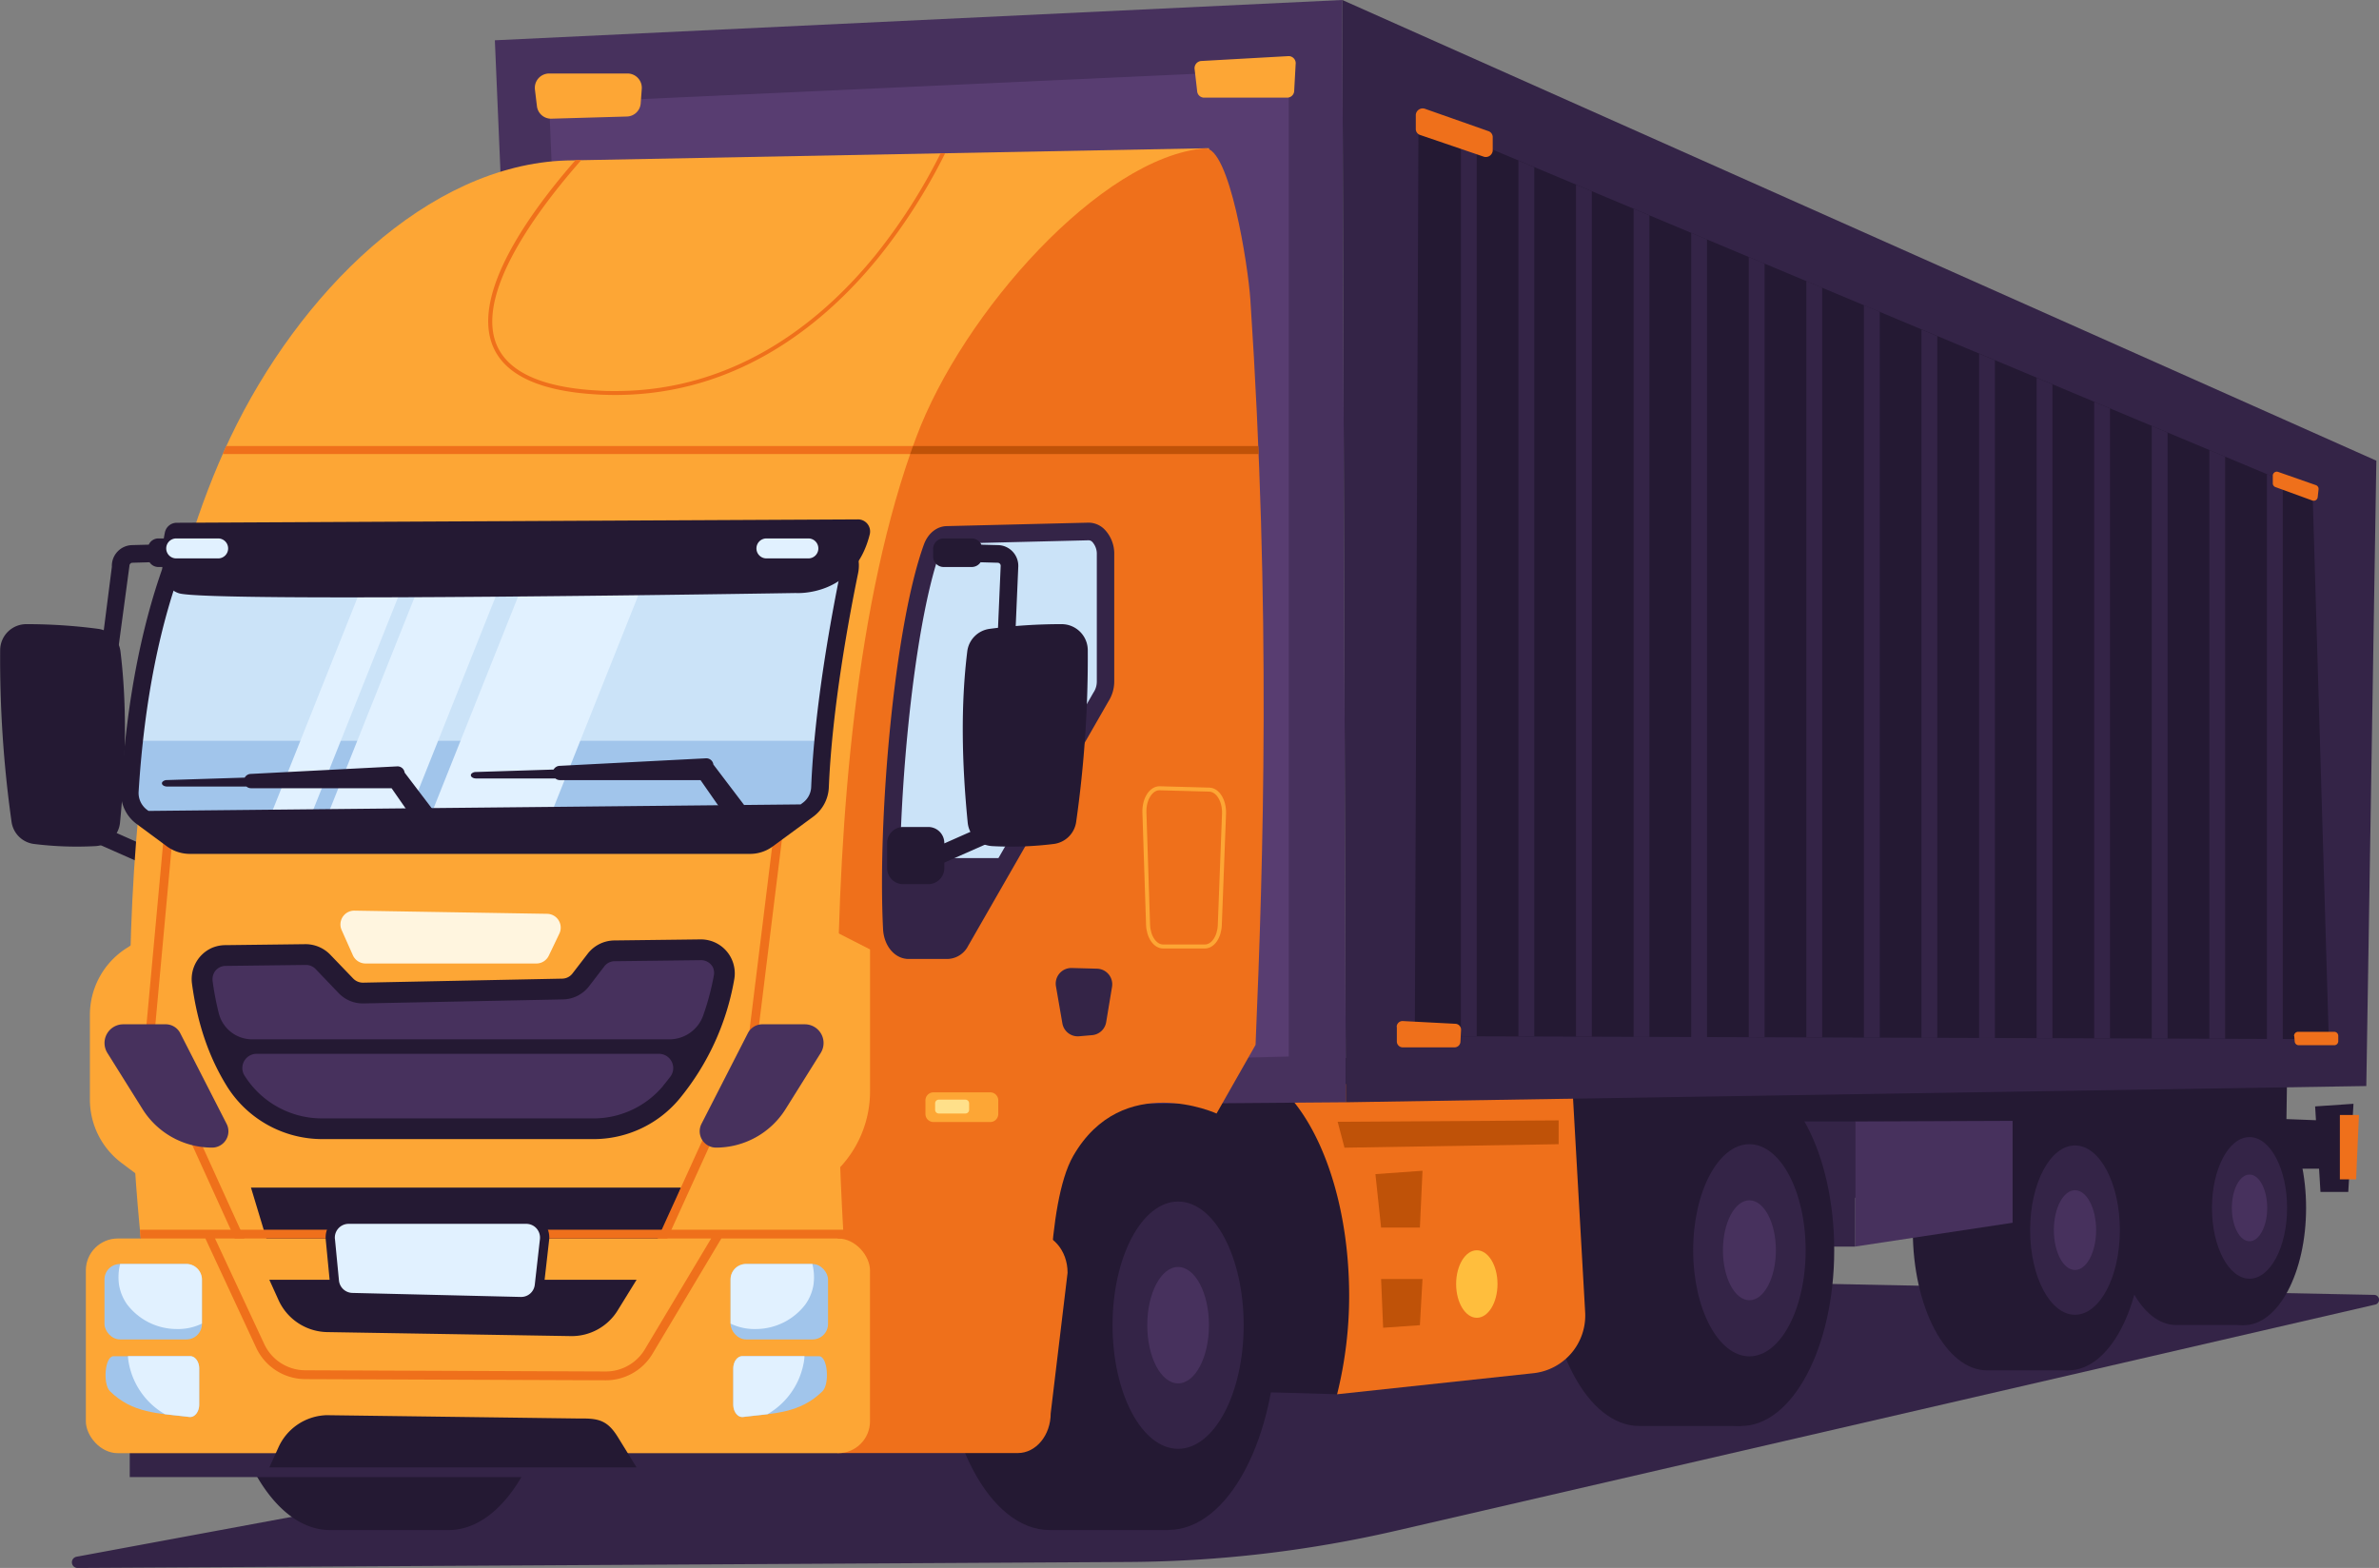 <svg xmlns="http://www.w3.org/2000/svg" viewBox="0 0 592.23 390.39"><rect x="0" y="0" width="592.23" height="390.39" fill="#808080" stroke="none"/><defs><style>.cls-1{fill:#342447}.cls-2{fill:#241933}.cls-3{fill:#ef701b}.cls-4{fill:#47315d}.cls-5{fill:#bf5208}.cls-8{fill:#fda635}.cls-12{fill:#cbe3f8}.cls-13{fill:#e1f1ff}.cls-14{fill:#a1c5eb}</style></defs><g id="OBJECTS"><path d="M19.02 387.6a1.41 1.41 0 0 0 .27 2.79l261.38-1.49a303.59 303.59 0 0 0 66.95-7.8l243.67-56.29a1.22 1.22 0 0 0-.25-2.41l-198.7-4z" class="cls-1"/><path d="m576.33 275.47.21 3.44-7.35-.28.16-11.09-295.5-5.17s16 39.61 18.13 39.72 277-6.4 277-6.4l.07-4.71h8.26l.35 5.79h6.92l1.3-21.95z" class="cls-2"/><path d="M582.49 277.61v16.02h4.04l.71-16.02h-4.75z" class="cls-3"/><path d="M541.71 271.53c-8.55 0-15.48 13.08-15.48 29.2s6.93 29.17 15.48 29.17h16.89v-58.37z" class="cls-2"/><ellipse cx="558.6" cy="300.74" class="cls-2" rx="15.48" ry="29.2"/><ellipse cx="560" cy="300.74" class="cls-1" rx="9.35" ry="17.63"/><ellipse cx="560" cy="300.74" class="cls-4" rx="4.4" ry="8.3"/><path d="M494.68 271.35c-10.23 0-18.51 15.64-18.51 34.92s8.28 34.92 18.51 34.92h20.2v-69.84z" class="cls-2"/><ellipse cx="514.88" cy="306.27" class="cls-2" rx="18.51" ry="34.92"/><ellipse cx="516.55" cy="306.27" class="cls-1" rx="11.17" ry="21.08"/><ellipse cx="516.55" cy="306.27" class="cls-4" rx="5.26" ry="9.93"/><path d="M461.79 279.22v31.15l39.23-5.93v-25.37l-39.23.15z" class="cls-4"/><path d="M461.79 279.22H435.5l3.37 31.15h22.92v-31.15z" class="cls-1"/><path d="M408.09 267.54c-12.81 0-23.2 19.59-23.2 43.75s10.39 43.75 23.2 43.75h25.32v-87.5z" class="cls-2"/><ellipse cx="433.41" cy="311.29" class="cls-2" rx="23.2" ry="43.75"/><ellipse cx="435.5" cy="311.29" class="cls-1" rx="14" ry="26.41"/><ellipse cx="435.5" cy="311.29" class="cls-4" rx="6.59" ry="12.44"/><path d="M391.39 269.9h-96l37.47 77.24 48.86-5.24a14.45 14.45 0 0 0 12.89-15.19z" class="cls-3"/><path d="M317.79 269.9h-52.73c6.23 11.92 17.25 39 13.09 75.68l54.71 1.56a101.49 101.49 0 0 0 3-24.77c-.07-23.47-7.45-43.54-18.07-52.47z" class="cls-2"/><path d="m343.81 318.44.51 12.14 9.15-.64.65-11.5h-10.31zm-1.41-26.11 1.41 13.31h9.66l.65-14.15-11.72.84zM333 279.3l1.7 6.45 53.31-.87v-5.93l-55.01.35z" class="cls-5"/><path fill="#ffbe3d" d="M372.79 319.7c0 4.64-2.31 8.4-5.15 8.4s-5.15-3.76-5.15-8.4 2.3-8.41 5.15-8.41 5.15 3.76 5.15 8.41z"/><path d="m334.16 0 .87 274.44-200.5 1.56-11.34-265.97L334.16 0z" class="cls-4"/><path fill="#583d71" d="m136.71 25.72 9.75 241.58 174.37-4.25V17.31l-184.12 8.41z"/><path d="m298.97 15.19 21.82-1.22a1.77 1.77 0 0 1 1.75 2l-.36 6.61a1.74 1.74 0 0 1-1.66 1.73h-20.84a1.74 1.74 0 0 1-1.66-1.61l-.62-5.39a1.8 1.8 0 0 1 1.57-2.12zm-165.8 7.14.49 4.07a3.53 3.53 0 0 0 3.57 3.15l18.87-.54a3.54 3.54 0 0 0 3.4-3.32l.26-3.53a3.56 3.56 0 0 0-3.5-3.86h-19.61a3.57 3.57 0 0 0-3.48 4.03z" class="cls-8"/><path d="m334.16 0 257.41 114.7-2.5 155.7-254.04 4.04L334.16 0z" class="cls-1"/><path d="m353.12 29.52-.91 228.46 227.52.75-4.03-135.91-222.58-93.3z" class="cls-2"/><path d="M424.95 258.22h-3.94V57.97l3.94 1.65zm14.33-192.59-3.94-1.65v194.27h3.94zm14.33 6-3.94-1.65V258.3h3.94zm-43-18-3.94-1.65v206.2h3.94zm57.33 24L464 75.98v182.37h3.94zm-86-36L378 39.98v218.08h3.94zm14.33 6-3.94-1.66v212.14h3.94zm-32.6 210.4h3.94V35.59l-3.93-1.69zM553.93 113.7l-3.93-1.65v146.58h3.93zm-14.33-6-3.94-1.65v152.54h3.94zm28.67 12-3.94-1.66v140.64h3.94zm-43-18-3.94-1.65v158.49h3.94zm-28.66-12-3.94-1.65v170.39h3.94zm-14.34-6-3.93-1.66V258.4h3.93zm28.67 12L507 94.05v164.44h3.94z" class="cls-1"/><path d="m354.85 27.13 15.65 5.51a1.58 1.58 0 0 1 1.1 1.44v3.44a1.73 1.73 0 0 1-2.38 1.44l-15.65-5.34a1.56 1.56 0 0 1-1.12-1.45v-3.61a1.73 1.73 0 0 1 2.4-1.43zm210.94 91.28v1.92a1 1 0 0 0 .65.94l9.2 3.35a1 1 0 0 0 1.33-.83l.22-2a1 1 0 0 0-.66-1l-9.42-3.3a1 1 0 0 0-1.32.92zm5.34 139.56.12 1.35a1 1 0 0 0 1 .92h8.84a1 1 0 0 0 1-1v-1.34a1 1 0 0 0-1-1h-9a1 1 0 0 0-1 1.07zm-223.4-2.28v3.61a1.47 1.47 0 0 0 1.47 1.47h12.9a1.46 1.46 0 0 0 1.46-1.39l.16-2.93a1.47 1.47 0 0 0-1.43-1.55l-13.06-.68a1.46 1.46 0 0 0-1.54 1.47z" class="cls-3"/><path d="M29.99 162.21c1.62 13.19 1.37 27.51-.11 42.58a6.49 6.49 0 0 1-6.06 5.87 86.25 86.25 0 0 1-15.42-.54 6.45 6.45 0 0 1-5.54-5.62 290.11 290.11 0 0 1-2.82-42.74 6.51 6.51 0 0 1 6.52-6.36 136 136 0 0 1 17.9 1.17 6.46 6.46 0 0 1 5.53 5.64z" class="cls-2"/><path d="M27.85 141.1a5.16 5.16 0 0 1 5-5.38l4.18-.11a2.63 2.63 0 0 1 2.39-1.55h7a2.63 2.63 0 0 1 2.63 2.63v1.86a2.62 2.62 0 0 1-2.63 2.62h-7a2.62 2.62 0 0 1-2.19-1.18l-4.26.12a.77.77 0 0 0-.75.8l-8.63 64.08 11.27 5v-.09a4 4 0 0 1 4-4h6.23a4 4 0 0 1 4 4v6.24a4 4 0 0 1-4 4h-6.23a4 4 0 0 1-4-4v-1.37l-15.53-6.87zm83.82 137.85h-29.5c-14.93 0-27 22.83-27 51s12.1 51 27 51h29.5c14.93 0 27-22.83 27-51s-12.07-51-27-51z" class="cls-2"/><path d="M32.3 348.43h220.29v19.33H32.3z" class="cls-1"/><path d="M261.34 278.95c-14.93 0-27 22.83-27 51s12.1 51 27 51h29.5v-102z" class="cls-2"/><ellipse cx="290.84" cy="329.94" class="cls-2" rx="27.03" ry="50.98"/><ellipse cx="293.28" cy="329.94" class="cls-1" rx="16.32" ry="30.78"/><ellipse cx="293.28" cy="329.94" class="cls-4" rx="7.68" ry="14.49"/><path d="M141.08 39.95c-34.69 1.07-66.73 33.17-83.75 69-31.93 67.14-26 170.69-21.3 208.16.86 7 5.38 12.09 10.68 12.09h164.86L301 36.9z" class="cls-8"/><path d="M235.29 38.15h-1.13a141.77 141.77 0 0 1-16 25.09C205.45 79 184.03 97.37 153.21 97.36c-1.23 0-2.49 0-3.76-.09-14.55-.69-23.28-4.69-26-11.88-4.8-12.88 10.55-33.37 21.25-45.53h-1.42c-10.83 12.37-25.71 32.61-20.77 45.86 2.84 7.6 11.87 11.82 26.85 12.53 1.29.06 2.56.09 3.82.09 31.21 0 52.89-18.57 65.74-34.51a143.54 143.54 0 0 0 16.37-25.68zm-179.85 74.9H277.7l.61-2h-222z" class="cls-3"/><path d="M276.96 259.69s21.45-1 35.6.46c1.94-45.77 3.86-108.19-1.3-185.62-.55-8.27-5.17-38.13-11.38-37.6-25.71 2.18-60.22 40.85-71.82 72-30.17 80.93-16.49 220.25-16.49 220.25l43.38-.66c-3.94-64.35 22.01-68.83 22.01-68.83z" class="cls-3"/><path d="M226.57 113.05h86.76l-.09-2h-85.95c-.24.66-.5 1.32-.72 2z" class="cls-5"/><path d="m58.33 281.96 9.78 32.37h94.35l12.3-32.37H58.33z" class="cls-2"/><path d="m35.67 233.36-4.39 2.85a19.72 19.72 0 0 0-8.9 16.55v20.94a19.75 19.75 0 0 0 7.83 15.81l4.74 3.55a13.09 13.09 0 0 0 7.86 2.63H203.3l3.09-2.5a27.68 27.68 0 0 0 10.2-21.53v-35.27l-14.36-7.34z" class="cls-8"/><path fill="#fff5df" d="m85.08 231.64 2.79 6.25a3.46 3.46 0 0 0 3.14 2h42.53a3.43 3.43 0 0 0 3.1-2l2.61-5.45a3.44 3.44 0 0 0-3.05-4.92l-47.92-.79a3.44 3.44 0 0 0-3.2 4.91z"/><path d="m148.36 239-3.81 4.95a5.81 5.81 0 0 1-4.52 2.28l-49.6 1a5.84 5.84 0 0 1-4.33-1.8l-5.77-6a5.86 5.86 0 0 0-4.29-1.79l-20 .24a5.86 5.86 0 0 0-5.73 6.67 61.69 61.69 0 0 0 8.43 24.7A25.22 25.22 0 0 0 80.19 281h67.42a25.32 25.32 0 0 0 19.42-9 60.94 60.94 0 0 0 13.19-28.67 5.84 5.84 0 0 0-5.83-6.87l-21.47.25a5.83 5.83 0 0 0-4.56 2.29z" class="cls-4"/><path d="M181.94 238.39a8.43 8.43 0 0 0-7.57-4.5l-21.43.26a8.5 8.5 0 0 0-6.65 3.32l-3.78 4.91a3.27 3.27 0 0 1-2.53 1.28l-49.6 1a3.37 3.37 0 0 1-2.43-1l-5.77-6a8.56 8.56 0 0 0-6.17-2.58l-19.81.24a8.65 8.65 0 0 0-3.55.73 8.52 8.52 0 0 0-4.86 8.85c1.35 10 4.23 18.39 8.8 25.71a28 28 0 0 0 23.63 13h67.42a27.79 27.79 0 0 0 21.4-9.91 63.88 63.88 0 0 0 13.71-29.67 8.53 8.53 0 0 0-.81-5.64zm-16.88 32a22.61 22.61 0 0 1-17.44 8.07H80.2a22.75 22.75 0 0 1-19.26-10.56l-.1-.15a3.54 3.54 0 0 1 3-5.37h100.21a3.55 3.55 0 0 1 2.84 5.67q-.89 1.18-1.83 2.3zm12.61-27.32a64.32 64.32 0 0 1-2.66 9.88 8.93 8.93 0 0 1-8.43 5.82H62.79a8.57 8.57 0 0 1-8.31-6.43 71.24 71.24 0 0 1-1.53-7.92 3.6 3.6 0 0 1 .44-2.39 3.26 3.26 0 0 1 2.74-1.54l20-.24a3.35 3.35 0 0 1 2.42 1l5.74 6a8.33 8.33 0 0 0 6.24 2.58l49.6-1a8.38 8.38 0 0 0 6.52-3.29l3.8-4.95a3.25 3.25 0 0 1 2.56-1.27l21.47-.26a3.34 3.34 0 0 1 3 1.79 3.4 3.4 0 0 1 .19 2.18z" class="cls-2"/><path d="M241.95 332.4s-11.57-67.95 30.89-74.85c16.15-2.63 39.72 2.6 39.72 2.6l-9.71 17.09s-23.44-10.72-35.68 10.56c-6.92 12-6 45.45-6 45.45z" class="cls-3"/><path d="m262.87 245.56 1.6 9.24a3.89 3.89 0 0 0 4.17 3.21l3.23-.28a3.88 3.88 0 0 0 3.5-3.23l1.46-8.79a3.89 3.89 0 0 0-3.73-4.53l-6.29-.17a3.89 3.89 0 0 0-3.94 4.55z" class="cls-1"/><path fill="none" stroke="#fda635" stroke-miterlimit="10" d="m284.89 202.25.91 28c.1 3 1.74 5.4 3.73 5.4h10.41c2 0 3.61-2.35 3.72-5.36l1.05-27.69c.12-3.22-1.54-5.95-3.66-6l-12.37-.34c-2.16-.03-3.89 2.7-3.79 5.99z"/><path d="M230.38 273.9v3.46a2 2 0 0 0 2 2h14.13a2 2 0 0 0 2-1.93v-3.46a2 2 0 0 0-2-2h-14.17a2 2 0 0 0-1.96 1.93z" class="cls-8"/><path fill="#ffe08a" d="M232.79 274.71v1.61a.92.92 0 0 0 .92.92h6.62a.92.92 0 0 0 .92-.9v-1.62a.92.92 0 0 0-.92-.93h-6.54a.92.92 0 0 0-1 .92z"/><path d="m257.11 307.07-48.62.2v54.51h44.89c4.52 0 8.18-4.42 8.18-9.88l4.2-35c.03-5.64-3.97-10.15-8.65-9.83z" class="cls-3"/><path d="M232.04 136.38c-7.14 19.81-11.41 67.37-10 94.84.15 3 2 5.34 4.16 5.34h9.68a3.76 3.76 0 0 0 3.07-1.85l35.14-61.24a7 7 0 0 0 1.1-3.87v-31.56c0-3.2-1.91-5.77-4.24-5.71l-35.23.86c-1.57.03-2.99 1.27-3.68 3.19z" class="cls-12"/><path d="M235.87 238.76h-9.68c-3.41 0-6.14-3.2-6.36-7.43-1.38-27.39 2.74-75.16 10.14-95.69 1-2.81 3.19-4.59 5.69-4.65l35.22-.86a5.62 5.62 0 0 1 4.08 1.68 8.67 8.67 0 0 1 2.42 6.23v31.56a9.22 9.22 0 0 1-1.43 5l-35.1 61.18-.06.12a5.93 5.93 0 0 1-4.92 2.86zm35.14-104.24-35.22.86c-.63 0-1.3.72-1.67 1.75-7.11 19.73-11.22 67.55-9.88 94 .09 1.92 1.11 3.26 2 3.26h9.68a1.65 1.65 0 0 0 1.21-.83l35.1-61.17.08-.12a4.9 4.9 0 0 0 .73-2.65v-31.58a4.41 4.41 0 0 0-1.1-3.09 1.31 1.31 0 0 0-.93-.43zm-39 1.86z" class="cls-1"/><path d="M221.79 213.64c-.13 6.37-.07 12.34.2 17.58.15 3 2 5.34 4.16 5.34h9.68a3.76 3.76 0 0 0 3.07-1.85l12.09-21.07z" class="cls-1"/><path d="M240.79 162.21c-1.62 13.19-1.38 27.51.11 42.58a6.49 6.49 0 0 0 6.06 5.87 86.25 86.25 0 0 0 15.42-.54 6.45 6.45 0 0 0 5.54-5.62 290.11 290.11 0 0 0 2.87-42.74 6.51 6.51 0 0 0-6.52-6.36 135.92 135.92 0 0 0-17.9 1.17 6.46 6.46 0 0 0-5.58 5.64z" class="cls-2"/><path d="M253.49 141.1a5.16 5.16 0 0 0-5-5.38l-4.19-.11a2.62 2.62 0 0 0-2.39-1.55h-7a2.62 2.62 0 0 0-2.62 2.63v1.86a2.62 2.62 0 0 0 2.62 2.62h7a2.62 2.62 0 0 0 2.19-1.18l4.27.12a.75.75 0 0 1 .74.8l-2.76 64.08-11.27 5v-.09a4 4 0 0 0-4-4h-6.24a4 4 0 0 0-4 4v6.24a4 4 0 0 0 4 4h6.24a4 4 0 0 0 4-4v-1.37l15.53-6.87z" class="cls-2"/><path d="m164.61 311.74-2-.9 23.7-52.11 8.64-70.06 2.18.27-8.69 70.4zm-102.64-.9-23.64-52 6.37-69.34-2.19-.2-6.42 69.91 23.88 52.52z" class="cls-3"/><path d="m186.15 257.28-11.52 22.53a4.07 4.07 0 0 0 3.62 5.92 20.44 20.44 0 0 0 17.3-9.57l8.76-14a4.66 4.66 0 0 0-3.95-7.13h-10.74a4.08 4.08 0 0 0-3.47 2.25zm-141.26 0 11.52 22.53a4.06 4.06 0 0 1-3.62 5.92 20.44 20.44 0 0 1-17.3-9.57l-8.76-14a4.66 4.66 0 0 1 4-7.13h10.74a4.08 4.08 0 0 1 3.42 2.25z" class="cls-4"/><rect width="195.21" height="53.45" x="21.37" y="308.36" class="cls-8" rx="7.94"/><path d="M67.05 365.35h91.42l-4.68-7.58c-2.54-4.08-4.72-4.67-9.4-4.59l-63.05-.83a13.58 13.58 0 0 0-12.09 8.16z" class="cls-2"/><path d="M256.52 306.17H34.84l.16 2.19h16.13l12.66 27.22a13.54 13.54 0 0 0 12.17 7.79l74.83.29h.06a13.52 13.52 0 0 0 11.57-6.57l17.15-28.73h76.92zm-96 29.8a11.35 11.35 0 0 1-9.69 5.5h-.04l-74.84-.3a11.32 11.32 0 0 1-10.16-6.51l-12.26-26.3h123.5z" class="cls-3"/><path d="M67.05 318.64h91.42l-4.68 7.58a13.44 13.44 0 0 1-11.61 6.44l-60.84-1a13.58 13.58 0 0 1-12.09-8.16z" class="cls-2"/><path d="m82.24 308.56 1 10.36a4.58 4.58 0 0 0 4.45 4.14l41.92 1a4.59 4.59 0 0 0 4.66-4.07l1.28-11.34a4.57 4.57 0 0 0-4.55-5.09H86.79a4.58 4.58 0 0 0-4.55 5z" class="cls-13"/><path d="M129.72 325.19h-.14l-41.91-1a5.75 5.75 0 0 1-5.58-5.18l-1-10.36a5.73 5.73 0 0 1 5.71-6.28H131a5.73 5.73 0 0 1 5.7 6.37l-1.29 11.34a5.69 5.69 0 0 1-5.69 5.11zm-46.34-16.74 1 10.36a3.44 3.44 0 0 0 3.34 3.1l41.92 1a3.41 3.41 0 0 0 3.49-3.05l1.28-11.33a3.46 3.46 0 0 0-.85-2.68 3.42 3.42 0 0 0-2.56-1.14H86.79a3.43 3.43 0 0 0-3.42 3.76z" class="cls-2"/><path d="m35.32 203.39 7.54 5.57a7.47 7.47 0 0 0 4.41 1.45h139.42a7.44 7.44 0 0 0 4.39-1.44l10-7.39a7.38 7.38 0 0 0 3-5.64c.8-19.45 4.85-41.61 7.32-53.64a7.42 7.42 0 0 0-7.27-8.91H50.95a7.39 7.39 0 0 0-6.9 4.68c-7.07 18.12-10.47 38.72-11.73 58.85a7.45 7.45 0 0 0 3 6.47z" class="cls-12"/><path d="M33.39 184.44q-.69 6.25-1.07 12.48a7.45 7.45 0 0 0 3 6.47l7.54 5.57a7.47 7.47 0 0 0 4.41 1.45h139.42a7.44 7.44 0 0 0 4.39-1.44l10-7.39a7.38 7.38 0 0 0 3-5.64c.15-3.76.43-7.63.79-11.5z" class="cls-14"/><path d="M129.43 133.4h-20.12l-30.73 77.01H98.7l30.73-77.01zm35.38 0h-29.8l-30.73 77.01h29.81l30.72-77.01zm-100.4 77.01h10.06l30.73-77.01H95.14l-30.73 77.01z" class="cls-13"/><path d="M211.65 134.74a9.59 9.59 0 0 0-7.46-3.54H50.95a9.65 9.65 0 0 0-8.94 6.07c-6.45 16.51-10.44 36.53-11.88 59.52a9.58 9.58 0 0 0 3.88 8.36l7.55 5.58a9.68 9.68 0 0 0 5.71 1.87h139.42a9.49 9.49 0 0 0 5.69-1.87l10.05-7.38a9.55 9.55 0 0 0 3.9-7.32c.8-19.43 4.9-41.73 7.28-53.29a9.54 9.54 0 0 0-1.96-8zm-2.34 7.16c-2.4 11.69-6.56 34.25-7.37 54a5.13 5.13 0 0 1-2.12 4l-.51.38-162.34 1.62-.35-.26a5.25 5.25 0 0 1-2.11-4.56c1.41-22.53 5.31-42.11 11.59-58.2a5.21 5.21 0 0 1 4.85-3.27h153.24a5.21 5.21 0 0 1 5.12 6.27z" class="cls-2"/><path d="M43.99 130.16a3 3 0 0 0-2.94 2.41c-.89 4.37-2 13.39 3.49 15.14 7.3 2.34 153.54-.06 153.54-.06s14.52 1.07 18.42-14.55a3 3 0 0 0-3-3.78z" class="cls-2"/><path d="M201.26 139.03h-10.47a2.48 2.48 0 0 1-2.48-2.48 2.48 2.48 0 0 1 2.48-2.49h10.44a2.48 2.48 0 0 1 2.49 2.49 2.48 2.48 0 0 1-2.46 2.48zm-146.95 0H43.87a2.48 2.48 0 0 1-2.49-2.48 2.48 2.48 0 0 1 2.49-2.49h10.44a2.48 2.48 0 0 1 2.48 2.49 2.48 2.48 0 0 1-2.48 2.48z" class="cls-13"/><path d="m109.56 203.98-8.83-11.62a1.78 1.78 0 0 0-1.85-1.55l-36.49 1.88a1.78 1.78 0 0 0-1.47.92l-19.36.61a1.51 1.51 0 0 0-1.08.41c-.49.54.15 1.2 1.14 1.2h19.73a1.76 1.76 0 0 0 1.13.42h35l6.57 9.44a1.48 1.48 0 0 0 1.2.63h3.11a1.47 1.47 0 0 0 1.2-2.34zm76.85-2.01-8.82-11.62a1.77 1.77 0 0 0-1.8-1.55l-36.5 1.88a1.79 1.79 0 0 0-1.47.92l-19.36.61a1.54 1.54 0 0 0-1.08.41c-.48.54.15 1.2 1.15 1.2h19.73a1.73 1.73 0 0 0 1.13.41h35l6.58 9.45a1.47 1.47 0 0 0 1.2.63h3.11a1.46 1.46 0 0 0 1.13-2.34z" class="cls-2"/><rect width="24.26" height="18.78" x="105.22" y="382.8" class="cls-14" rx="3.85" transform="rotate(180 77.745 358.145)"/><path d="M46.42 314.7H29.91a13.39 13.39 0 0 0-.26 5.29 11.71 11.71 0 0 0 2 4.79 15.58 15.58 0 0 0 12.33 6.12 13.7 13.7 0 0 0 6.29-1.35v-11a3.86 3.86 0 0 0-3.85-3.85z" class="cls-13"/><path d="M49.59 340.73v9c0 1.81-1.14 3.24-2.46 3.08-7.74-.95-14.13-.89-19.76-6.43-1.79-1.76-1.31-8.71.89-8.71h19.08c1.24-.02 2.25 1.36 2.25 3.06z" class="cls-14"/><path d="M47.34 337.65H31.85a13.79 13.79 0 0 0 .3 2.17 18.64 18.64 0 0 0 8.9 12.28c1.94.24 4 .43 6.08.69 1.32.16 2.46-1.27 2.46-3.08v-9c0-1.68-1.01-3.06-2.25-3.06z" class="cls-13"/><rect width="24.26" height="18.78" x="181.87" y="314.71" class="cls-14" rx="3.85"/><path d="M185.72 314.7h16.51a13.58 13.58 0 0 1 .26 5.29 11.59 11.59 0 0 1-2 4.79 15.57 15.57 0 0 1-12.33 6.12 13.7 13.7 0 0 1-6.29-1.35v-11a3.85 3.85 0 0 1 3.85-3.85z" class="cls-13"/><path d="M182.55 340.73v9c0 1.81 1.13 3.24 2.45 3.08 7.75-.95 14.13-.89 19.76-6.43 1.79-1.76 1.32-8.71-.89-8.71h-19.08c-1.24-.02-2.24 1.36-2.24 3.06z" class="cls-14"/><path d="M184.79 337.65h15.48a11.79 11.79 0 0 1-.3 2.17 18.64 18.64 0 0 1-8.9 12.28c-1.93.24-4 .43-6.08.69-1.32.16-2.45-1.27-2.45-3.08v-9c.01-1.68 1.01-3.06 2.25-3.06z" class="cls-13"/></g></svg>
